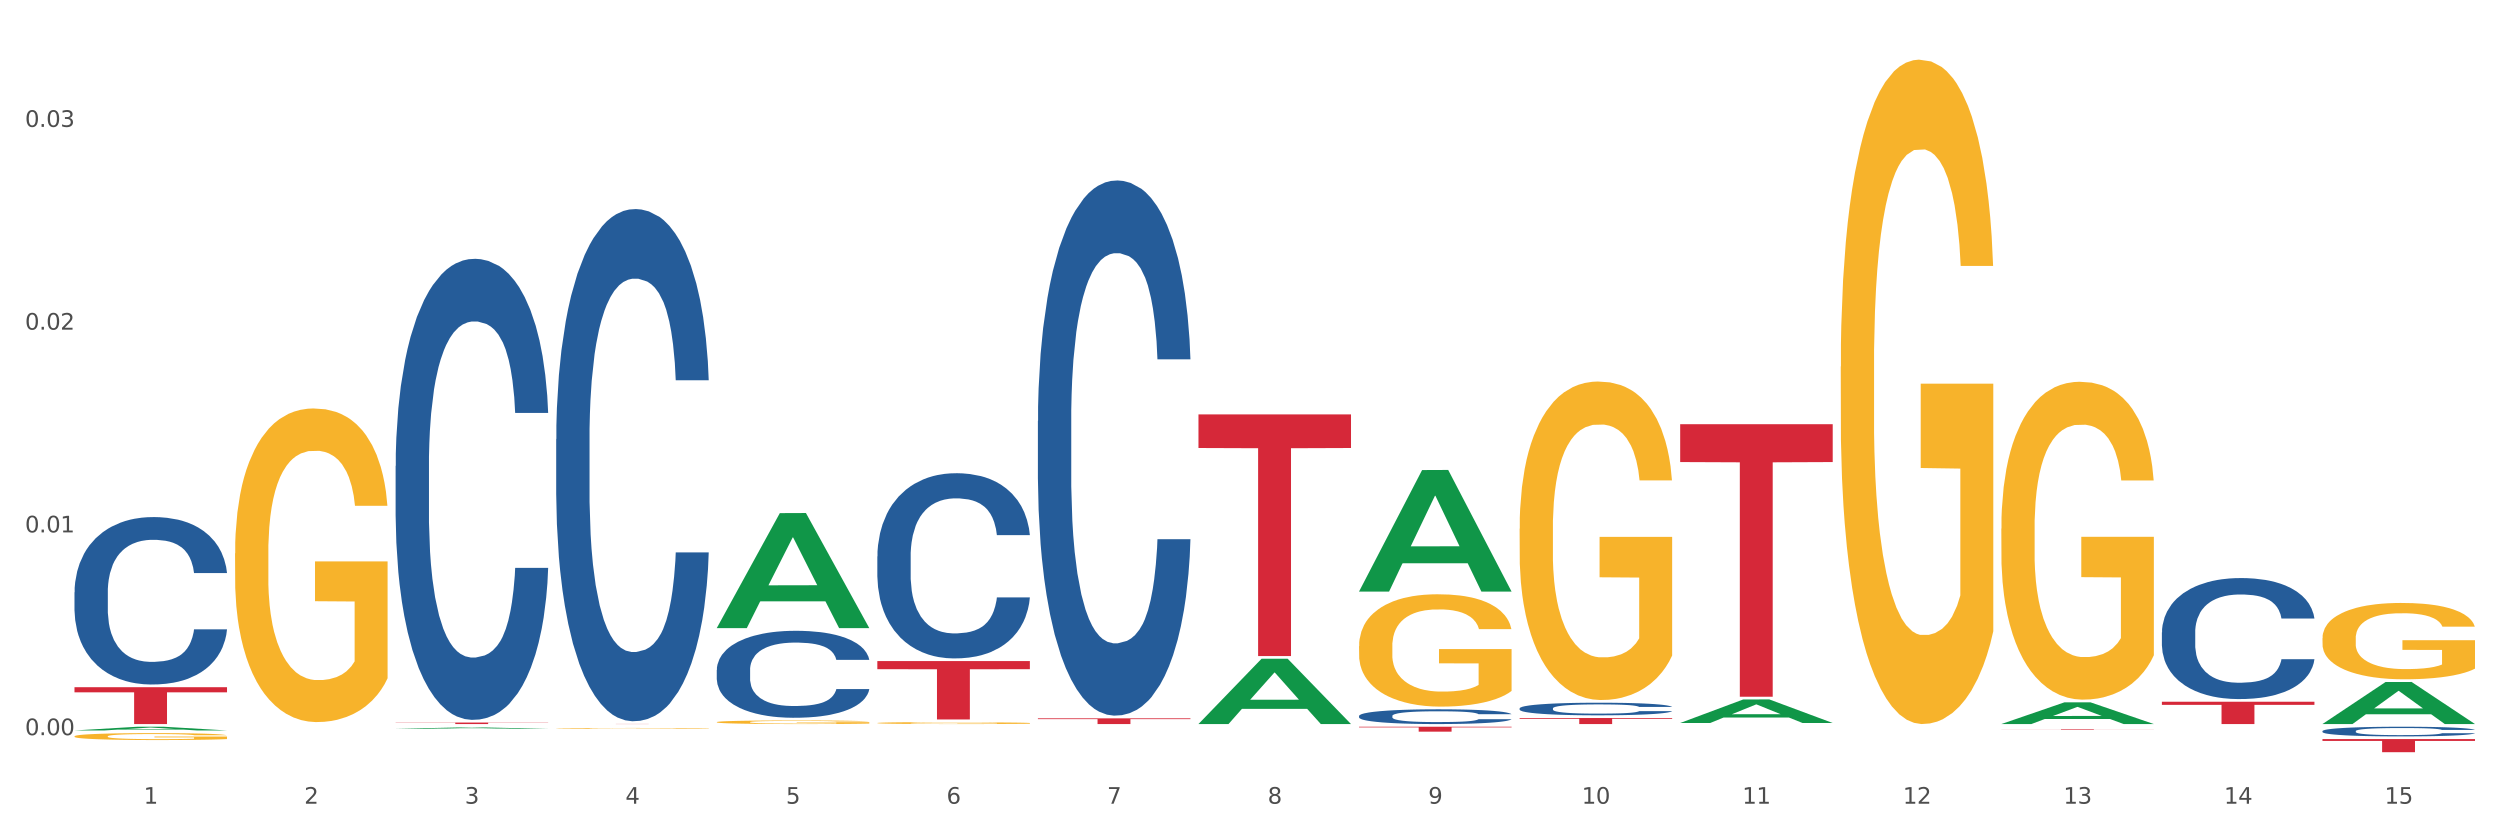 <?xml version="1.0" encoding="utf-8" standalone="no"?>
<!DOCTYPE svg PUBLIC "-//W3C//DTD SVG 1.1//EN"
  "http://www.w3.org/Graphics/SVG/1.1/DTD/svg11.dtd">
<svg xmlns:xlink="http://www.w3.org/1999/xlink" width="1080pt" height="360pt" viewBox="0 0 1080 360" xmlns="http://www.w3.org/2000/svg" version="1.1">
 <rect x="0" y="0" width="1080" height="360" fill="#333333" stroke="none"/>
 <defs>
  <style type="text/css">*{stroke-linejoin: round; stroke-linecap: butt}</style>
 </defs>
 <g id="figure_1">
  <g id="patch_1">
   <path d="M 0 360 
L 1080 360 
L 1080 0 
L 0 0 
z
" style="fill: #ffffff; stroke: #ffffff; stroke-linejoin: miter"/>
  </g>
  <g id="axes_1">
   <g id="matplotlib.axis_1">
    <g id="xtick_1">
     <g id="text_1">
      <!-- 1 -->
      <g style="fill: #4d4d4d" transform="translate(62.07 347.204) scale(0.096 -0.096)">
       <defs>
        <path id="DejaVuSans-31" d="M 794 531 
L 1825 531 
L 1825 4091 
L 703 3866 
L 703 4441 
L 1819 4666 
L 2450 4666 
L 2450 531 
L 3481 531 
L 3481 0 
L 794 0 
L 794 531 
z
" transform="scale(0.016)"/>
       </defs>
       <use xlink:href="#DejaVuSans-31"/>
      </g>
     </g>
    </g>
    <g id="xtick_2">
     <g id="text_2">
      <!-- 2 -->
      <g style="fill: #4d4d4d" transform="translate(131.436 347.204) scale(0.096 -0.096)">
       <defs>
        <path id="DejaVuSans-32" d="M 1228 531 
L 3431 531 
L 3431 0 
L 469 0 
L 469 531 
Q 828 903 1448 1529 
Q 2069 2156 2228 2338 
Q 2531 2678 2651 2914 
Q 2772 3150 2772 3378 
Q 2772 3750 2511 3984 
Q 2250 4219 1831 4219 
Q 1534 4219 1204 4116 
Q 875 4013 500 3803 
L 500 4441 
Q 881 4594 1212 4672 
Q 1544 4750 1819 4750 
Q 2544 4750 2975 4387 
Q 3406 4025 3406 3419 
Q 3406 3131 3298 2873 
Q 3191 2616 2906 2266 
Q 2828 2175 2409 1742 
Q 1991 1309 1228 531 
z
" transform="scale(0.016)"/>
       </defs>
       <use xlink:href="#DejaVuSans-32"/>
      </g>
     </g>
    </g>
    <g id="xtick_3">
     <g id="text_3">
      <!-- 3 -->
      <g style="fill: #4d4d4d" transform="translate(200.802 347.204) scale(0.096 -0.096)">
       <defs>
        <path id="DejaVuSans-33" d="M 2597 2516 
Q 3050 2419 3304 2112 
Q 3559 1806 3559 1356 
Q 3559 666 3084 287 
Q 2609 -91 1734 -91 
Q 1441 -91 1130 -33 
Q 819 25 488 141 
L 488 750 
Q 750 597 1062 519 
Q 1375 441 1716 441 
Q 2309 441 2620 675 
Q 2931 909 2931 1356 
Q 2931 1769 2642 2001 
Q 2353 2234 1838 2234 
L 1294 2234 
L 1294 2753 
L 1863 2753 
Q 2328 2753 2575 2939 
Q 2822 3125 2822 3475 
Q 2822 3834 2567 4026 
Q 2313 4219 1838 4219 
Q 1578 4219 1281 4162 
Q 984 4106 628 3988 
L 628 4550 
Q 988 4650 1302 4700 
Q 1616 4750 1894 4750 
Q 2613 4750 3031 4423 
Q 3450 4097 3450 3541 
Q 3450 3153 3228 2886 
Q 3006 2619 2597 2516 
z
" transform="scale(0.016)"/>
       </defs>
       <use xlink:href="#DejaVuSans-33"/>
      </g>
     </g>
    </g>
    <g id="xtick_4">
     <g id="text_4">
      <!-- 4 -->
      <g style="fill: #4d4d4d" transform="translate(270.169 347.204) scale(0.096 -0.096)">
       <defs>
        <path id="DejaVuSans-34" d="M 2419 4116 
L 825 1625 
L 2419 1625 
L 2419 4116 
z
M 2253 4666 
L 3047 4666 
L 3047 1625 
L 3713 1625 
L 3713 1100 
L 3047 1100 
L 3047 0 
L 2419 0 
L 2419 1100 
L 313 1100 
L 313 1709 
L 2253 4666 
z
" transform="scale(0.016)"/>
       </defs>
       <use xlink:href="#DejaVuSans-34"/>
      </g>
     </g>
    </g>
    <g id="xtick_5">
     <g id="text_5">
      <!-- 5 -->
      <g style="fill: #4d4d4d" transform="translate(339.535 347.204) scale(0.096 -0.096)">
       <defs>
        <path id="DejaVuSans-35" d="M 691 4666 
L 3169 4666 
L 3169 4134 
L 1269 4134 
L 1269 2991 
Q 1406 3038 1543 3061 
Q 1681 3084 1819 3084 
Q 2600 3084 3056 2656 
Q 3513 2228 3513 1497 
Q 3513 744 3044 326 
Q 2575 -91 1722 -91 
Q 1428 -91 1123 -41 
Q 819 9 494 109 
L 494 744 
Q 775 591 1075 516 
Q 1375 441 1709 441 
Q 2250 441 2565 725 
Q 2881 1009 2881 1497 
Q 2881 1984 2565 2268 
Q 2250 2553 1709 2553 
Q 1456 2553 1204 2497 
Q 953 2441 691 2322 
L 691 4666 
z
" transform="scale(0.016)"/>
       </defs>
       <use xlink:href="#DejaVuSans-35"/>
      </g>
     </g>
    </g>
    <g id="xtick_6">
     <g id="text_6">
      <!-- 6 -->
      <g style="fill: #4d4d4d" transform="translate(408.901 347.204) scale(0.096 -0.096)">
       <defs>
        <path id="DejaVuSans-36" d="M 2113 2584 
Q 1688 2584 1439 2293 
Q 1191 2003 1191 1497 
Q 1191 994 1439 701 
Q 1688 409 2113 409 
Q 2538 409 2786 701 
Q 3034 994 3034 1497 
Q 3034 2003 2786 2293 
Q 2538 2584 2113 2584 
z
M 3366 4563 
L 3366 3988 
Q 3128 4100 2886 4159 
Q 2644 4219 2406 4219 
Q 1781 4219 1451 3797 
Q 1122 3375 1075 2522 
Q 1259 2794 1537 2939 
Q 1816 3084 2150 3084 
Q 2853 3084 3261 2657 
Q 3669 2231 3669 1497 
Q 3669 778 3244 343 
Q 2819 -91 2113 -91 
Q 1303 -91 875 529 
Q 447 1150 447 2328 
Q 447 3434 972 4092 
Q 1497 4750 2381 4750 
Q 2619 4750 2861 4703 
Q 3103 4656 3366 4563 
z
" transform="scale(0.016)"/>
       </defs>
       <use xlink:href="#DejaVuSans-36"/>
      </g>
     </g>
    </g>
    <g id="xtick_7">
     <g id="text_7">
      <!-- 7 -->
      <g style="fill: #4d4d4d" transform="translate(478.267 347.204) scale(0.096 -0.096)">
       <defs>
        <path id="DejaVuSans-37" d="M 525 4666 
L 3525 4666 
L 3525 4397 
L 1831 0 
L 1172 0 
L 2766 4134 
L 525 4134 
L 525 4666 
z
" transform="scale(0.016)"/>
       </defs>
       <use xlink:href="#DejaVuSans-37"/>
      </g>
     </g>
    </g>
    <g id="xtick_8">
     <g id="text_8">
      <!-- 8 -->
      <g style="fill: #4d4d4d" transform="translate(547.634 347.204) scale(0.096 -0.096)">
       <defs>
        <path id="DejaVuSans-38" d="M 2034 2216 
Q 1584 2216 1326 1975 
Q 1069 1734 1069 1313 
Q 1069 891 1326 650 
Q 1584 409 2034 409 
Q 2484 409 2743 651 
Q 3003 894 3003 1313 
Q 3003 1734 2745 1975 
Q 2488 2216 2034 2216 
z
M 1403 2484 
Q 997 2584 770 2862 
Q 544 3141 544 3541 
Q 544 4100 942 4425 
Q 1341 4750 2034 4750 
Q 2731 4750 3128 4425 
Q 3525 4100 3525 3541 
Q 3525 3141 3298 2862 
Q 3072 2584 2669 2484 
Q 3125 2378 3379 2068 
Q 3634 1759 3634 1313 
Q 3634 634 3220 271 
Q 2806 -91 2034 -91 
Q 1263 -91 848 271 
Q 434 634 434 1313 
Q 434 1759 690 2068 
Q 947 2378 1403 2484 
z
M 1172 3481 
Q 1172 3119 1398 2916 
Q 1625 2713 2034 2713 
Q 2441 2713 2670 2916 
Q 2900 3119 2900 3481 
Q 2900 3844 2670 4047 
Q 2441 4250 2034 4250 
Q 1625 4250 1398 4047 
Q 1172 3844 1172 3481 
z
" transform="scale(0.016)"/>
       </defs>
       <use xlink:href="#DejaVuSans-38"/>
      </g>
     </g>
    </g>
    <g id="xtick_9">
     <g id="text_9">
      <!-- 9 -->
      <g style="fill: #4d4d4d" transform="translate(617 347.204) scale(0.096 -0.096)">
       <defs>
        <path id="DejaVuSans-39" d="M 703 97 
L 703 672 
Q 941 559 1184 500 
Q 1428 441 1663 441 
Q 2288 441 2617 861 
Q 2947 1281 2994 2138 
Q 2813 1869 2534 1725 
Q 2256 1581 1919 1581 
Q 1219 1581 811 2004 
Q 403 2428 403 3163 
Q 403 3881 828 4315 
Q 1253 4750 1959 4750 
Q 2769 4750 3195 4129 
Q 3622 3509 3622 2328 
Q 3622 1225 3098 567 
Q 2575 -91 1691 -91 
Q 1453 -91 1209 -44 
Q 966 3 703 97 
z
M 1959 2075 
Q 2384 2075 2632 2365 
Q 2881 2656 2881 3163 
Q 2881 3666 2632 3958 
Q 2384 4250 1959 4250 
Q 1534 4250 1286 3958 
Q 1038 3666 1038 3163 
Q 1038 2656 1286 2365 
Q 1534 2075 1959 2075 
z
" transform="scale(0.016)"/>
       </defs>
       <use xlink:href="#DejaVuSans-39"/>
      </g>
     </g>
    </g>
    <g id="xtick_10">
     <g id="text_10">
      <!-- 10 -->
      <g style="fill: #4d4d4d" transform="translate(683.312 347.204) scale(0.096 -0.096)">
       <defs>
        <path id="DejaVuSans-30" d="M 2034 4250 
Q 1547 4250 1301 3770 
Q 1056 3291 1056 2328 
Q 1056 1369 1301 889 
Q 1547 409 2034 409 
Q 2525 409 2770 889 
Q 3016 1369 3016 2328 
Q 3016 3291 2770 3770 
Q 2525 4250 2034 4250 
z
M 2034 4750 
Q 2819 4750 3233 4129 
Q 3647 3509 3647 2328 
Q 3647 1150 3233 529 
Q 2819 -91 2034 -91 
Q 1250 -91 836 529 
Q 422 1150 422 2328 
Q 422 3509 836 4129 
Q 1250 4750 2034 4750 
z
" transform="scale(0.016)"/>
       </defs>
       <use xlink:href="#DejaVuSans-31"/>
       <use xlink:href="#DejaVuSans-30" transform="translate(63.623 0)"/>
      </g>
     </g>
    </g>
    <g id="xtick_11">
     <g id="text_11">
      <!-- 11 -->
      <g style="fill: #4d4d4d" transform="translate(752.678 347.204) scale(0.096 -0.096)">
       <use xlink:href="#DejaVuSans-31"/>
       <use xlink:href="#DejaVuSans-31" transform="translate(63.623 0)"/>
      </g>
     </g>
    </g>
    <g id="xtick_12">
     <g id="text_12">
      <!-- 12 -->
      <g style="fill: #4d4d4d" transform="translate(822.044 347.204) scale(0.096 -0.096)">
       <use xlink:href="#DejaVuSans-31"/>
       <use xlink:href="#DejaVuSans-32" transform="translate(63.623 0)"/>
      </g>
     </g>
    </g>
    <g id="xtick_13">
     <g id="text_13">
      <!-- 13 -->
      <g style="fill: #4d4d4d" transform="translate(891.411 347.204) scale(0.096 -0.096)">
       <use xlink:href="#DejaVuSans-31"/>
       <use xlink:href="#DejaVuSans-33" transform="translate(63.623 0)"/>
      </g>
     </g>
    </g>
    <g id="xtick_14">
     <g id="text_14">
      <!-- 14 -->
      <g style="fill: #4d4d4d" transform="translate(960.777 347.204) scale(0.096 -0.096)">
       <use xlink:href="#DejaVuSans-31"/>
       <use xlink:href="#DejaVuSans-34" transform="translate(63.623 0)"/>
      </g>
     </g>
    </g>
    <g id="xtick_15">
     <g id="text_15">
      <!-- 15 -->
      <g style="fill: #4d4d4d" transform="translate(1030.143 347.204) scale(0.096 -0.096)">
       <use xlink:href="#DejaVuSans-31"/>
       <use xlink:href="#DejaVuSans-35" transform="translate(63.623 0)"/>
      </g>
     </g>
    </g>
    <g id="xtick_16"/>
    <g id="xtick_17"/>
    <g id="xtick_18"/>
    <g id="xtick_19"/>
    <g id="xtick_20"/>
    <g id="xtick_21"/>
    <g id="xtick_22"/>
    <g id="xtick_23"/>
    <g id="xtick_24"/>
    <g id="xtick_25"/>
    <g id="xtick_26"/>
    <g id="xtick_27"/>
    <g id="xtick_28"/>
    <g id="xtick_29"/>
   </g>
   <g id="matplotlib.axis_2">
    <g id="ytick_1">
     <g id="text_16">
      <!-- 0.00 -->
      <g style="fill: #4d4d4d" transform="translate(10.8 317.592) scale(0.096 -0.096)">
       <defs>
        <path id="DejaVuSans-2e" d="M 684 794 
L 1344 794 
L 1344 0 
L 684 0 
L 684 794 
z
" transform="scale(0.016)"/>
       </defs>
       <use xlink:href="#DejaVuSans-30"/>
       <use xlink:href="#DejaVuSans-2e" transform="translate(63.623 0)"/>
       <use xlink:href="#DejaVuSans-30" transform="translate(95.41 0)"/>
       <use xlink:href="#DejaVuSans-30" transform="translate(159.033 0)"/>
      </g>
     </g>
    </g>
    <g id="ytick_2">
     <g id="text_17">
      <!-- 0.01 -->
      <g style="fill: #4d4d4d" transform="translate(10.8 230) scale(0.096 -0.096)">
       <use xlink:href="#DejaVuSans-30"/>
       <use xlink:href="#DejaVuSans-2e" transform="translate(63.623 0)"/>
       <use xlink:href="#DejaVuSans-30" transform="translate(95.41 0)"/>
       <use xlink:href="#DejaVuSans-31" transform="translate(159.033 0)"/>
      </g>
     </g>
    </g>
    <g id="ytick_3">
     <g id="text_18">
      <!-- 0.02 -->
      <g style="fill: #4d4d4d" transform="translate(10.8 142.407) scale(0.096 -0.096)">
       <use xlink:href="#DejaVuSans-30"/>
       <use xlink:href="#DejaVuSans-2e" transform="translate(63.623 0)"/>
       <use xlink:href="#DejaVuSans-30" transform="translate(95.41 0)"/>
       <use xlink:href="#DejaVuSans-32" transform="translate(159.033 0)"/>
      </g>
     </g>
    </g>
    <g id="ytick_4">
     <g id="text_19">
      <!-- 0.03 -->
      <g style="fill: #4d4d4d" transform="translate(10.8 54.815) scale(0.096 -0.096)">
       <use xlink:href="#DejaVuSans-30"/>
       <use xlink:href="#DejaVuSans-2e" transform="translate(63.623 0)"/>
       <use xlink:href="#DejaVuSans-30" transform="translate(95.41 0)"/>
       <use xlink:href="#DejaVuSans-33" transform="translate(159.033 0)"/>
      </g>
     </g>
    </g>
    <g id="ytick_5"/>
    <g id="ytick_6"/>
    <g id="ytick_7"/>
   </g>
   <g id="PolyCollection_1">
    <path d="M 32.175 315.552 
L 32.243 315.551 
L 59.417 313.946 
L 70.695 313.945 
L 98.073 315.555 
L 85.029 315.555 
L 79.119 315.18 
L 51.061 315.18 
L 50.857 315.186 
L 45.151 315.555 
L 32.175 315.555 
L 32.175 315.552 
L 54.594 314.956 
L 75.586 314.955 
L 65.192 314.288 
L 65.056 314.285 
L 64.92 314.29 
L 54.526 314.955 
L 54.594 314.956 
L 32.175 315.552 
z
" clip-path="url(#p32e4c8f709)" style="fill: #109648"/>
    <path d="M 795.203 158.397 
L 795.281 158.135 
L 795.281 148.699 
L 795.437 140.573 
L 796.215 120.913 
L 797.382 104.661 
L 798.238 96.01 
L 799.094 88.933 
L 800.105 81.855 
L 801.35 74.516 
L 803.606 63.768 
L 805.006 58.264 
L 806.718 52.497 
L 809.83 44.109 
L 812.086 39.39 
L 814.42 35.458 
L 818.233 30.74 
L 820.722 28.643 
L 823.368 27.07 
L 826.557 26.022 
L 828.969 25.759 
L 834.26 26.546 
L 838.772 28.905 
L 840.951 30.74 
L 843.752 33.886 
L 845.23 35.983 
L 847.642 40.177 
L 850.131 45.681 
L 851.843 50.4 
L 854.41 59.312 
L 856.355 68.225 
L 858.145 79.234 
L 859.078 86.836 
L 859.779 93.913 
L 860.401 102.039 
L 861.024 114.884 
L 847.019 114.884 
L 846.475 105.709 
L 845.619 97.059 
L 844.374 88.671 
L 843.285 83.428 
L 841.418 76.875 
L 839.706 72.681 
L 837.916 69.535 
L 835.738 66.914 
L 834.026 65.603 
L 831.615 64.555 
L 826.869 64.817 
L 823.679 66.914 
L 821.5 69.535 
L 820.1 71.894 
L 818.855 74.516 
L 817.455 78.186 
L 815.821 83.69 
L 814.654 88.671 
L 813.487 94.962 
L 812.553 101.253 
L 811.697 108.593 
L 810.997 116.457 
L 810.453 124.583 
L 809.986 134.544 
L 809.597 151.058 
L 809.597 186.97 
L 809.752 195.096 
L 810.141 205.843 
L 810.608 213.969 
L 811.386 223.668 
L 812.086 230.221 
L 813.409 239.658 
L 814.887 247.522 
L 816.054 252.502 
L 817.221 256.696 
L 819.244 262.463 
L 821.5 267.181 
L 823.445 270.065 
L 826.091 272.686 
L 827.88 273.735 
L 829.436 274.259 
L 833.248 274.259 
L 835.971 273.473 
L 839.006 271.638 
L 841.34 269.279 
L 843.285 266.395 
L 845.463 261.677 
L 846.864 257.221 
L 846.864 202.435 
L 829.747 202.173 
L 829.747 165.737 
L 861.101 165.737 
L 861.101 272.686 
L 859.779 278.191 
L 858.3 283.171 
L 856.744 287.628 
L 854.41 293.132 
L 851.61 298.375 
L 849.12 302.045 
L 846.475 305.19 
L 843.363 308.074 
L 839.317 310.695 
L 836.827 311.744 
L 833.715 312.53 
L 830.059 312.792 
L 826.869 312.268 
L 823.757 310.957 
L 820.489 308.598 
L 817.299 305.19 
L 814.887 301.783 
L 812.475 297.589 
L 809.908 292.084 
L 807.885 286.841 
L 806.329 282.123 
L 804.617 276.094 
L 802.75 268.23 
L 801.35 261.152 
L 800.105 253.813 
L 798.782 244.376 
L 797.849 236.25 
L 796.915 226.027 
L 796.37 218.425 
L 795.748 206.629 
L 795.281 190.115 
L 795.203 158.397 
z
" clip-path="url(#p32e4c8f709)" style="fill: #f7b32b"/>
    <path d="M 864.57 228.381 
L 864.647 228.256 
L 864.647 223.741 
L 864.803 219.853 
L 865.581 210.446 
L 866.748 202.671 
L 867.604 198.532 
L 868.46 195.146 
L 869.471 191.759 
L 870.716 188.248 
L 872.972 183.106 
L 874.373 180.472 
L 876.084 177.713 
L 879.196 173.7 
L 881.453 171.442 
L 883.787 169.561 
L 887.599 167.303 
L 890.089 166.3 
L 892.734 165.547 
L 895.924 165.046 
L 898.336 164.92 
L 903.626 165.297 
L 908.139 166.425 
L 910.317 167.303 
L 913.118 168.808 
L 914.596 169.812 
L 917.008 171.818 
L 919.498 174.452 
L 921.209 176.71 
L 923.777 180.974 
L 925.722 185.238 
L 927.511 190.505 
L 928.445 194.142 
L 929.145 197.529 
L 929.767 201.417 
L 930.39 207.562 
L 916.385 207.562 
L 915.841 203.172 
L 914.985 199.034 
L 913.74 195.02 
L 912.651 192.512 
L 910.784 189.377 
L 909.072 187.37 
L 907.283 185.865 
L 905.104 184.611 
L 903.393 183.984 
L 900.981 183.482 
L 896.235 183.607 
L 893.045 184.611 
L 890.867 185.865 
L 889.466 186.994 
L 888.221 188.248 
L 886.821 190.004 
L 885.187 192.637 
L 884.02 195.02 
L 882.853 198.03 
L 881.919 201.04 
L 881.064 204.552 
L 880.363 208.314 
L 879.819 212.202 
L 879.352 216.968 
L 878.963 224.869 
L 878.963 242.051 
L 879.119 245.939 
L 879.508 251.081 
L 879.974 254.969 
L 880.752 259.61 
L 881.453 262.745 
L 882.775 267.26 
L 884.253 271.023 
L 885.42 273.405 
L 886.587 275.412 
L 888.61 278.171 
L 890.867 280.429 
L 892.812 281.808 
L 895.457 283.062 
L 897.246 283.564 
L 898.802 283.815 
L 902.615 283.815 
L 905.338 283.439 
L 908.372 282.561 
L 910.706 281.432 
L 912.651 280.053 
L 914.829 277.795 
L 916.23 275.663 
L 916.23 249.451 
L 899.114 249.326 
L 899.114 231.893 
L 930.468 231.893 
L 930.468 283.062 
L 929.145 285.696 
L 927.667 288.079 
L 926.111 290.211 
L 923.777 292.845 
L 920.976 295.353 
L 918.486 297.109 
L 915.841 298.614 
L 912.729 299.994 
L 908.683 301.248 
L 906.193 301.75 
L 903.081 302.126 
L 899.425 302.251 
L 896.235 302 
L 893.123 301.373 
L 889.855 300.245 
L 886.665 298.614 
L 884.253 296.984 
L 881.842 294.977 
L 879.274 292.343 
L 877.251 289.835 
L 875.695 287.577 
L 873.984 284.693 
L 872.116 280.93 
L 870.716 277.544 
L 869.471 274.033 
L 868.149 269.518 
L 867.215 265.63 
L 866.281 260.738 
L 865.737 257.101 
L 865.114 251.458 
L 864.647 243.556 
L 864.57 228.381 
z
" clip-path="url(#p32e4c8f709)" style="fill: #f7b32b"/>
    <path d="M 1003.302 275.716 
L 1003.38 275.686 
L 1003.38 274.602 
L 1003.535 273.668 
L 1004.314 271.409 
L 1005.481 269.542 
L 1006.336 268.548 
L 1007.192 267.734 
L 1008.204 266.921 
L 1009.448 266.078 
L 1011.705 264.843 
L 1013.105 264.211 
L 1014.817 263.548 
L 1017.929 262.584 
L 1020.185 262.042 
L 1022.519 261.59 
L 1026.331 261.048 
L 1028.821 260.807 
L 1031.466 260.626 
L 1034.656 260.506 
L 1037.068 260.476 
L 1042.358 260.566 
L 1046.871 260.837 
L 1049.049 261.048 
L 1051.85 261.409 
L 1053.328 261.65 
L 1055.74 262.132 
L 1058.23 262.765 
L 1059.942 263.307 
L 1062.509 264.331 
L 1064.454 265.355 
L 1066.244 266.62 
L 1067.177 267.494 
L 1067.877 268.307 
L 1068.5 269.24 
L 1069.122 270.716 
L 1055.118 270.716 
L 1054.573 269.662 
L 1053.717 268.668 
L 1052.473 267.704 
L 1051.383 267.102 
L 1049.516 266.349 
L 1047.805 265.867 
L 1046.015 265.506 
L 1043.837 265.204 
L 1042.125 265.054 
L 1039.713 264.933 
L 1034.967 264.964 
L 1031.777 265.204 
L 1029.599 265.506 
L 1028.199 265.777 
L 1026.954 266.078 
L 1025.553 266.5 
L 1023.919 267.132 
L 1022.752 267.704 
L 1021.585 268.427 
L 1020.652 269.15 
L 1019.796 269.993 
L 1019.096 270.897 
L 1018.551 271.831 
L 1018.084 272.975 
L 1017.695 274.873 
L 1017.695 278.999 
L 1017.851 279.933 
L 1018.24 281.168 
L 1018.707 282.101 
L 1019.485 283.216 
L 1020.185 283.969 
L 1021.508 285.053 
L 1022.986 285.957 
L 1024.153 286.529 
L 1025.32 287.011 
L 1027.343 287.673 
L 1029.599 288.216 
L 1031.544 288.547 
L 1034.189 288.848 
L 1035.979 288.969 
L 1037.535 289.029 
L 1041.347 289.029 
L 1044.07 288.938 
L 1047.104 288.728 
L 1049.438 288.457 
L 1051.383 288.125 
L 1053.562 287.583 
L 1054.962 287.071 
L 1054.962 280.776 
L 1037.846 280.746 
L 1037.846 276.559 
L 1069.2 276.559 
L 1069.2 288.848 
L 1067.877 289.481 
L 1066.399 290.053 
L 1064.843 290.565 
L 1062.509 291.197 
L 1059.708 291.8 
L 1057.219 292.221 
L 1054.573 292.583 
L 1051.461 292.914 
L 1047.416 293.215 
L 1044.926 293.336 
L 1041.814 293.426 
L 1038.157 293.456 
L 1034.967 293.396 
L 1031.855 293.246 
L 1028.588 292.974 
L 1025.398 292.583 
L 1022.986 292.191 
L 1020.574 291.709 
L 1018.007 291.077 
L 1015.984 290.475 
L 1014.428 289.932 
L 1012.716 289.24 
L 1010.849 288.336 
L 1009.448 287.523 
L 1008.204 286.68 
L 1006.881 285.595 
L 1005.947 284.662 
L 1005.014 283.487 
L 1004.469 282.613 
L 1003.847 281.258 
L 1003.38 279.361 
L 1003.302 275.716 
z
" clip-path="url(#p32e4c8f709)" style="fill: #f7b32b"/>
    <path d="M 32.175 296.863 
L 98.073 296.863 
L 98.073 299.076 
L 72.151 299.091 
L 72.151 312.792 
L 57.941 312.792 
L 57.941 299.091 
L 32.175 299.076 
L 32.175 296.878 
L 32.175 296.863 
z
" clip-path="url(#p32e4c8f709)" style="fill: #d62839"/>
    <path d="M 170.907 312.141 
L 236.805 312.141 
L 236.805 312.232 
L 210.883 312.232 
L 210.883 312.792 
L 196.673 312.792 
L 196.673 312.232 
L 170.907 312.232 
L 170.907 312.142 
L 170.907 312.141 
z
" clip-path="url(#p32e4c8f709)" style="fill: #d62839"/>
    <path d="M 240.274 312.738 
L 306.172 312.738 
L 306.172 312.745 
L 280.25 312.746 
L 280.25 312.792 
L 266.039 312.792 
L 266.039 312.746 
L 240.274 312.745 
L 240.274 312.738 
L 240.274 312.738 
z
" clip-path="url(#p32e4c8f709)" style="fill: #d62839"/>
    <path d="M 379.006 285.595 
L 444.904 285.595 
L 444.904 289.097 
L 418.982 289.12 
L 418.982 310.796 
L 404.772 310.796 
L 404.772 289.12 
L 379.006 289.097 
L 379.006 285.618 
L 379.006 285.595 
z
" clip-path="url(#p32e4c8f709)" style="fill: #d62839"/>
    <path d="M 448.372 310.312 
L 514.27 310.312 
L 514.27 310.657 
L 488.348 310.659 
L 488.348 312.792 
L 474.138 312.792 
L 474.138 310.659 
L 448.372 310.657 
L 448.372 310.314 
L 448.372 310.312 
z
" clip-path="url(#p32e4c8f709)" style="fill: #d62839"/>
    <path d="M 517.739 179.032 
L 583.636 179.032 
L 583.636 193.537 
L 557.715 193.635 
L 557.715 283.408 
L 543.504 283.408 
L 543.504 193.635 
L 517.739 193.537 
L 517.739 179.13 
L 517.739 179.032 
z
" clip-path="url(#p32e4c8f709)" style="fill: #d62839"/>
    <path d="M 587.105 313.945 
L 653.003 313.945 
L 653.003 314.24 
L 627.081 314.242 
L 627.081 316.071 
L 612.871 316.071 
L 612.871 314.242 
L 587.105 314.24 
L 587.105 313.947 
L 587.105 313.945 
z
" clip-path="url(#p32e4c8f709)" style="fill: #d62839"/>
    <path d="M 656.471 310.17 
L 722.369 310.17 
L 722.369 310.534 
L 696.447 310.536 
L 696.447 312.792 
L 682.237 312.792 
L 682.237 310.536 
L 656.471 310.534 
L 656.471 310.172 
L 656.471 310.17 
z
" clip-path="url(#p32e4c8f709)" style="fill: #d62839"/>
    <path d="M 725.837 183.246 
L 791.735 183.246 
L 791.735 199.61 
L 765.813 199.72 
L 765.813 300.999 
L 751.603 300.999 
L 751.603 199.72 
L 725.837 199.61 
L 725.837 183.356 
L 725.837 183.246 
z
" clip-path="url(#p32e4c8f709)" style="fill: #d62839"/>
    <path d="M 933.936 303.154 
L 999.834 303.154 
L 999.834 304.493 
L 973.912 304.502 
L 973.912 312.792 
L 959.702 312.792 
L 959.702 304.502 
L 933.936 304.493 
L 933.936 303.163 
L 933.936 303.154 
z
" clip-path="url(#p32e4c8f709)" style="fill: #d62839"/>
    <path d="M 1003.302 319.283 
L 1069.2 319.283 
L 1069.2 320.07 
L 1043.278 320.076 
L 1043.278 324.95 
L 1029.068 324.95 
L 1029.068 320.076 
L 1003.302 320.07 
L 1003.302 319.288 
L 1003.302 319.283 
z
" clip-path="url(#p32e4c8f709)" style="fill: #d62839"/>
    <path d="M 32.175 318.092 
L 32.253 318.089 
L 32.253 317.991 
L 32.408 317.906 
L 33.186 317.701 
L 34.353 317.531 
L 35.209 317.441 
L 36.065 317.367 
L 37.076 317.293 
L 38.321 317.217 
L 40.578 317.104 
L 41.978 317.047 
L 43.69 316.987 
L 46.802 316.899 
L 49.058 316.85 
L 51.392 316.809 
L 55.204 316.76 
L 57.694 316.738 
L 60.339 316.722 
L 63.529 316.711 
L 65.941 316.708 
L 71.231 316.716 
L 75.744 316.741 
L 77.922 316.76 
L 80.723 316.793 
L 82.201 316.815 
L 84.613 316.858 
L 87.103 316.916 
L 88.815 316.965 
L 91.382 317.058 
L 93.327 317.151 
L 95.116 317.266 
L 96.05 317.345 
L 96.75 317.419 
L 97.373 317.504 
L 97.995 317.638 
L 83.991 317.638 
L 83.446 317.542 
L 82.59 317.452 
L 81.346 317.364 
L 80.256 317.31 
L 78.389 317.241 
L 76.677 317.197 
L 74.888 317.165 
L 72.71 317.137 
L 70.998 317.124 
L 68.586 317.113 
L 63.84 317.115 
L 60.65 317.137 
L 58.472 317.165 
L 57.071 317.189 
L 55.827 317.217 
L 54.426 317.255 
L 52.792 317.312 
L 51.625 317.364 
L 50.458 317.43 
L 49.525 317.496 
L 48.669 317.572 
L 47.969 317.654 
L 47.424 317.739 
L 46.957 317.843 
L 46.568 318.015 
L 46.568 318.39 
L 46.724 318.475 
L 47.113 318.587 
L 47.58 318.672 
L 48.358 318.773 
L 49.058 318.841 
L 50.381 318.94 
L 51.859 319.022 
L 53.026 319.074 
L 54.193 319.118 
L 56.216 319.178 
L 58.472 319.227 
L 60.417 319.257 
L 63.062 319.285 
L 64.852 319.295 
L 66.408 319.301 
L 70.22 319.301 
L 72.943 319.293 
L 75.977 319.274 
L 78.311 319.249 
L 80.256 319.219 
L 82.435 319.17 
L 83.835 319.123 
L 83.835 318.551 
L 66.719 318.549 
L 66.719 318.169 
L 98.073 318.169 
L 98.073 319.285 
L 96.75 319.342 
L 95.272 319.394 
L 93.716 319.44 
L 91.382 319.498 
L 88.581 319.553 
L 86.091 319.591 
L 83.446 319.624 
L 80.334 319.654 
L 76.288 319.681 
L 73.799 319.692 
L 70.687 319.7 
L 67.03 319.703 
L 63.84 319.698 
L 60.728 319.684 
L 57.461 319.659 
L 54.271 319.624 
L 51.859 319.588 
L 49.447 319.544 
L 46.879 319.487 
L 44.857 319.432 
L 43.301 319.383 
L 41.589 319.32 
L 39.722 319.238 
L 38.321 319.164 
L 37.076 319.088 
L 35.754 318.989 
L 34.82 318.904 
L 33.887 318.798 
L 33.342 318.718 
L 32.72 318.595 
L 32.253 318.423 
L 32.175 318.092 
z
" clip-path="url(#p32e4c8f709)" style="fill: #f7b32b"/>
    <path d="M 1003.302 315.825 
L 1003.38 315.822 
L 1003.38 315.715 
L 1003.614 315.569 
L 1004.47 315.302 
L 1005.561 315.099 
L 1007.43 314.862 
L 1008.443 314.763 
L 1009.767 314.652 
L 1012.494 314.472 
L 1015.609 314.319 
L 1017.79 314.235 
L 1019.426 314.182 
L 1023.087 314.086 
L 1025.19 314.044 
L 1027.371 314.01 
L 1029.241 313.987 
L 1032.356 313.96 
L 1034.849 313.949 
L 1037.731 313.945 
L 1040.146 313.949 
L 1043.339 313.964 
L 1048.013 314.01 
L 1049.805 314.037 
L 1052.219 314.083 
L 1054.712 314.144 
L 1056.737 314.205 
L 1059.074 314.293 
L 1061.489 314.407 
L 1063.825 314.553 
L 1065.461 314.686 
L 1066.785 314.828 
L 1067.954 315 
L 1068.811 315.187 
L 1069.2 315.344 
L 1054.945 315.344 
L 1054.556 315.202 
L 1053.777 315.05 
L 1052.998 314.946 
L 1052.141 314.862 
L 1050.817 314.767 
L 1049.649 314.706 
L 1047.701 314.633 
L 1045.91 314.587 
L 1044.43 314.56 
L 1042.638 314.537 
L 1038.822 314.514 
L 1036.095 314.514 
L 1034.382 314.522 
L 1032.278 314.541 
L 1030.487 314.568 
L 1028.384 314.614 
L 1026.748 314.663 
L 1025.112 314.728 
L 1024.178 314.774 
L 1022.775 314.858 
L 1021.841 314.927 
L 1020.594 315.046 
L 1019.893 315.13 
L 1018.647 315.348 
L 1018.102 315.508 
L 1017.868 315.619 
L 1017.712 315.741 
L 1017.712 316.338 
L 1018.18 316.605 
L 1018.569 316.72 
L 1019.192 316.85 
L 1020.361 317.018 
L 1022.074 317.182 
L 1023.866 317.301 
L 1025.346 317.373 
L 1026.748 317.427 
L 1028.15 317.469 
L 1029.864 317.507 
L 1031.266 317.53 
L 1033.369 317.553 
L 1035.862 317.565 
L 1037.809 317.565 
L 1041.781 317.545 
L 1043.573 317.526 
L 1045.287 317.5 
L 1047.156 317.458 
L 1048.636 317.412 
L 1049.493 317.377 
L 1050.895 317.305 
L 1051.986 317.228 
L 1052.92 317.14 
L 1053.543 317.064 
L 1054.244 316.949 
L 1054.79 316.819 
L 1054.945 316.75 
L 1069.2 316.75 
L 1068.888 316.888 
L 1068.343 317.022 
L 1067.253 317.201 
L 1066.396 317.305 
L 1065.072 317.431 
L 1063.67 317.538 
L 1061.722 317.656 
L 1059.931 317.744 
L 1058.061 317.821 
L 1056.036 317.889 
L 1052.375 317.985 
L 1051.051 318.012 
L 1048.247 318.058 
L 1046.066 318.084 
L 1042.872 318.111 
L 1039.6 318.126 
L 1036.173 318.13 
L 1033.135 318.123 
L 1029.786 318.1 
L 1027.683 318.077 
L 1025.346 318.042 
L 1022.62 317.989 
L 1020.049 317.924 
L 1017.634 317.847 
L 1015.376 317.759 
L 1013.272 317.66 
L 1010.546 317.496 
L 1008.521 317.335 
L 1007.041 317.186 
L 1006.028 317.06 
L 1005.016 316.899 
L 1004.47 316.789 
L 1003.614 316.521 
L 1003.302 316.273 
L 1003.302 315.825 
z
" clip-path="url(#p32e4c8f709)" style="fill: #255c99"/>
    <path d="M 933.936 273.21 
L 934.014 273.162 
L 934.014 271.825 
L 934.247 270.011 
L 935.104 266.669 
L 936.195 264.138 
L 938.064 261.178 
L 939.077 259.937 
L 940.401 258.552 
L 943.127 256.308 
L 946.243 254.398 
L 948.424 253.348 
L 950.06 252.679 
L 953.721 251.486 
L 955.824 250.96 
L 958.005 250.531 
L 959.874 250.244 
L 962.99 249.91 
L 965.483 249.767 
L 968.365 249.719 
L 970.779 249.767 
L 973.973 249.958 
L 978.647 250.531 
L 980.438 250.865 
L 982.853 251.438 
L 985.346 252.202 
L 987.371 252.966 
L 989.708 254.064 
L 992.122 255.496 
L 994.459 257.311 
L 996.095 258.982 
L 997.419 260.748 
L 998.587 262.897 
L 999.444 265.236 
L 999.834 267.194 
L 985.579 267.194 
L 985.19 265.427 
L 984.411 263.518 
L 983.632 262.228 
L 982.775 261.178 
L 981.451 259.984 
L 980.283 259.22 
L 978.335 258.313 
L 976.544 257.74 
L 975.064 257.406 
L 973.272 257.12 
L 969.455 256.833 
L 966.729 256.833 
L 965.015 256.929 
L 962.912 257.167 
L 961.121 257.502 
L 959.018 258.075 
L 957.382 258.695 
L 955.746 259.507 
L 954.811 260.08 
L 953.409 261.13 
L 952.475 261.99 
L 951.228 263.47 
L 950.527 264.52 
L 949.281 267.242 
L 948.736 269.247 
L 948.502 270.632 
L 948.346 272.16 
L 948.346 279.608 
L 948.814 282.95 
L 949.203 284.383 
L 949.826 286.006 
L 950.995 288.107 
L 952.708 290.16 
L 954.5 291.64 
L 955.98 292.547 
L 957.382 293.216 
L 958.784 293.741 
L 960.498 294.218 
L 961.9 294.505 
L 964.003 294.791 
L 966.495 294.935 
L 968.443 294.935 
L 972.415 294.696 
L 974.207 294.457 
L 975.92 294.123 
L 977.79 293.598 
L 979.27 293.025 
L 980.127 292.595 
L 981.529 291.688 
L 982.619 290.733 
L 983.554 289.635 
L 984.177 288.68 
L 984.878 287.247 
L 985.423 285.624 
L 985.579 284.765 
L 999.834 284.765 
L 999.522 286.484 
L 998.977 288.155 
L 997.886 290.399 
L 997.03 291.688 
L 995.705 293.263 
L 994.303 294.6 
L 992.356 296.08 
L 990.564 297.179 
L 988.695 298.134 
L 986.67 298.993 
L 983.009 300.187 
L 981.685 300.521 
L 978.88 301.094 
L 976.699 301.428 
L 973.506 301.762 
L 970.234 301.953 
L 966.807 302.001 
L 963.769 301.906 
L 960.42 301.619 
L 958.317 301.333 
L 955.98 300.903 
L 953.253 300.234 
L 950.683 299.423 
L 948.268 298.468 
L 946.009 297.37 
L 943.906 296.128 
L 941.18 294.075 
L 939.155 292.07 
L 937.675 290.208 
L 936.662 288.632 
L 935.65 286.627 
L 935.104 285.242 
L 934.247 281.9 
L 933.936 278.796 
L 933.936 273.21 
z
" clip-path="url(#p32e4c8f709)" style="fill: #255c99"/>
    <path d="M 656.471 306.017 
L 656.549 306.012 
L 656.549 305.872 
L 656.783 305.683 
L 657.639 305.335 
L 658.73 305.071 
L 660.599 304.763 
L 661.612 304.634 
L 662.936 304.489 
L 665.662 304.256 
L 668.778 304.057 
L 670.959 303.947 
L 672.595 303.877 
L 676.256 303.753 
L 678.359 303.698 
L 680.54 303.654 
L 682.41 303.624 
L 685.525 303.589 
L 688.018 303.574 
L 690.9 303.569 
L 693.315 303.574 
L 696.508 303.594 
L 701.182 303.654 
L 702.973 303.688 
L 705.388 303.748 
L 707.881 303.828 
L 709.906 303.907 
L 712.243 304.022 
L 714.657 304.171 
L 716.994 304.36 
L 718.63 304.534 
L 719.954 304.718 
L 721.123 304.942 
L 721.979 305.186 
L 722.369 305.39 
L 708.114 305.39 
L 707.725 305.206 
L 706.946 305.007 
L 706.167 304.872 
L 705.31 304.763 
L 703.986 304.639 
L 702.818 304.559 
L 700.87 304.465 
L 699.079 304.405 
L 697.599 304.37 
L 695.807 304.34 
L 691.99 304.31 
L 689.264 304.31 
L 687.55 304.32 
L 685.447 304.345 
L 683.656 304.38 
L 681.553 304.44 
L 679.917 304.504 
L 678.281 304.589 
L 677.346 304.649 
L 675.944 304.758 
L 675.01 304.848 
L 673.763 305.002 
L 673.062 305.111 
L 671.816 305.395 
L 671.271 305.604 
L 671.037 305.748 
L 670.881 305.907 
L 670.881 306.683 
L 671.349 307.032 
L 671.738 307.181 
L 672.361 307.35 
L 673.53 307.569 
L 675.243 307.783 
L 677.035 307.937 
L 678.515 308.032 
L 679.917 308.101 
L 681.319 308.156 
L 683.033 308.206 
L 684.435 308.236 
L 686.538 308.266 
L 689.03 308.28 
L 690.978 308.28 
L 694.95 308.256 
L 696.742 308.231 
L 698.456 308.196 
L 700.325 308.141 
L 701.805 308.081 
L 702.662 308.037 
L 704.064 307.942 
L 705.154 307.843 
L 706.089 307.728 
L 706.712 307.629 
L 707.413 307.479 
L 707.959 307.31 
L 708.114 307.221 
L 722.369 307.221 
L 722.057 307.4 
L 721.512 307.574 
L 720.422 307.808 
L 719.565 307.942 
L 718.241 308.106 
L 716.838 308.246 
L 714.891 308.4 
L 713.1 308.514 
L 711.23 308.614 
L 709.205 308.703 
L 705.544 308.828 
L 704.22 308.863 
L 701.416 308.922 
L 699.235 308.957 
L 696.041 308.992 
L 692.769 309.012 
L 689.342 309.017 
L 686.304 309.007 
L 682.955 308.977 
L 680.852 308.947 
L 678.515 308.902 
L 675.789 308.833 
L 673.218 308.748 
L 670.803 308.649 
L 668.544 308.534 
L 666.441 308.405 
L 663.715 308.191 
L 661.69 307.982 
L 660.21 307.788 
L 659.197 307.624 
L 658.185 307.415 
L 657.639 307.27 
L 656.783 306.922 
L 656.471 306.599 
L 656.471 306.017 
z
" clip-path="url(#p32e4c8f709)" style="fill: #255c99"/>
    <path d="M 587.105 309.28 
L 587.183 309.275 
L 587.183 309.112 
L 587.416 308.89 
L 588.273 308.483 
L 589.364 308.174 
L 591.233 307.813 
L 592.246 307.661 
L 593.57 307.493 
L 596.296 307.219 
L 599.412 306.986 
L 601.593 306.858 
L 603.229 306.776 
L 606.89 306.631 
L 608.993 306.567 
L 611.174 306.514 
L 613.043 306.479 
L 616.159 306.438 
L 618.652 306.421 
L 621.534 306.415 
L 623.948 306.421 
L 627.142 306.444 
L 631.816 306.514 
L 633.607 306.555 
L 636.022 306.625 
L 638.514 306.718 
L 640.54 306.811 
L 642.877 306.945 
L 645.291 307.12 
L 647.628 307.341 
L 649.264 307.545 
L 650.588 307.76 
L 651.756 308.022 
L 652.613 308.308 
L 653.003 308.547 
L 638.748 308.547 
L 638.359 308.331 
L 637.58 308.098 
L 636.801 307.941 
L 635.944 307.813 
L 634.62 307.667 
L 633.451 307.574 
L 631.504 307.463 
L 629.713 307.394 
L 628.233 307.353 
L 626.441 307.318 
L 622.624 307.283 
L 619.898 307.283 
L 618.184 307.295 
L 616.081 307.324 
L 614.29 307.364 
L 612.186 307.434 
L 610.551 307.51 
L 608.915 307.609 
L 607.98 307.679 
L 606.578 307.807 
L 605.643 307.912 
L 604.397 308.092 
L 603.696 308.221 
L 602.45 308.552 
L 601.905 308.797 
L 601.671 308.966 
L 601.515 309.152 
L 601.515 310.061 
L 601.982 310.468 
L 602.372 310.643 
L 602.995 310.841 
L 604.163 311.097 
L 605.877 311.348 
L 607.669 311.528 
L 609.149 311.639 
L 610.551 311.721 
L 611.953 311.785 
L 613.666 311.843 
L 615.069 311.878 
L 617.172 311.913 
L 619.664 311.93 
L 621.612 311.93 
L 625.584 311.901 
L 627.376 311.872 
L 629.089 311.831 
L 630.959 311.767 
L 632.439 311.697 
L 633.296 311.645 
L 634.698 311.534 
L 635.788 311.418 
L 636.723 311.284 
L 637.346 311.167 
L 638.047 310.993 
L 638.592 310.795 
L 638.748 310.69 
L 653.003 310.69 
L 652.691 310.899 
L 652.146 311.103 
L 651.055 311.377 
L 650.199 311.534 
L 648.874 311.726 
L 647.472 311.889 
L 645.525 312.07 
L 643.733 312.204 
L 641.864 312.32 
L 639.839 312.425 
L 636.178 312.571 
L 634.853 312.612 
L 632.049 312.682 
L 629.868 312.722 
L 626.675 312.763 
L 623.403 312.786 
L 619.976 312.792 
L 616.938 312.781 
L 613.589 312.746 
L 611.485 312.711 
L 609.149 312.658 
L 606.422 312.577 
L 603.852 312.478 
L 601.437 312.361 
L 599.178 312.227 
L 597.075 312.076 
L 594.349 311.825 
L 592.324 311.581 
L 590.844 311.354 
L 589.831 311.162 
L 588.818 310.917 
L 588.273 310.748 
L 587.416 310.34 
L 587.105 309.962 
L 587.105 309.28 
z
" clip-path="url(#p32e4c8f709)" style="fill: #255c99"/>
    <path d="M 448.372 181.841 
L 448.45 181.629 
L 448.45 175.717 
L 448.684 167.694 
L 449.541 152.914 
L 450.631 141.723 
L 452.501 128.633 
L 453.513 123.143 
L 454.837 117.02 
L 457.564 107.096 
L 460.679 98.65 
L 462.861 94.005 
L 464.496 91.049 
L 468.157 85.771 
L 470.26 83.448 
L 472.441 81.548 
L 474.311 80.281 
L 477.427 78.803 
L 479.919 78.17 
L 482.801 77.958 
L 485.216 78.17 
L 488.41 79.014 
L 493.083 81.548 
L 494.875 83.026 
L 497.289 85.56 
L 499.782 88.938 
L 501.807 92.316 
L 504.144 97.172 
L 506.559 103.507 
L 508.896 111.53 
L 510.531 118.92 
L 511.856 126.732 
L 513.024 136.234 
L 513.881 146.58 
L 514.27 155.237 
L 500.016 155.237 
L 499.626 147.424 
L 498.847 138.979 
L 498.068 133.278 
L 497.212 128.633 
L 495.887 123.354 
L 494.719 119.976 
L 492.772 115.964 
L 490.98 113.43 
L 489.5 111.952 
L 487.709 110.686 
L 483.892 109.419 
L 481.165 109.419 
L 479.452 109.841 
L 477.349 110.897 
L 475.557 112.375 
L 473.454 114.908 
L 471.818 117.653 
L 470.183 121.243 
L 469.248 123.776 
L 467.846 128.421 
L 466.911 132.222 
L 465.665 138.767 
L 464.964 143.413 
L 463.717 155.448 
L 463.172 164.316 
L 462.938 170.439 
L 462.783 177.195 
L 462.783 210.134 
L 463.25 224.914 
L 463.639 231.248 
L 464.263 238.427 
L 465.431 247.717 
L 467.145 256.796 
L 468.936 263.341 
L 470.416 267.353 
L 471.818 270.309 
L 473.22 272.632 
L 474.934 274.743 
L 476.336 276.01 
L 478.439 277.277 
L 480.932 277.91 
L 482.879 277.91 
L 486.852 276.855 
L 488.643 275.799 
L 490.357 274.321 
L 492.226 271.998 
L 493.706 269.465 
L 494.563 267.564 
L 495.965 263.553 
L 497.056 259.33 
L 497.99 254.473 
L 498.614 250.251 
L 499.315 243.916 
L 499.86 236.738 
L 500.016 232.937 
L 514.27 232.937 
L 513.959 240.538 
L 513.413 247.928 
L 512.323 257.852 
L 511.466 263.553 
L 510.142 270.52 
L 508.74 276.432 
L 506.792 282.978 
L 505.001 287.834 
L 503.131 292.057 
L 501.106 295.857 
L 497.445 301.136 
L 496.121 302.614 
L 493.317 305.148 
L 491.136 306.626 
L 487.942 308.104 
L 484.671 308.948 
L 481.243 309.159 
L 478.206 308.737 
L 474.856 307.47 
L 472.753 306.203 
L 470.416 304.303 
L 467.69 301.347 
L 465.119 297.758 
L 462.705 293.535 
L 460.446 288.679 
L 458.343 283.189 
L 455.616 274.11 
L 453.591 265.242 
L 452.111 257.007 
L 451.099 250.039 
L 450.086 241.172 
L 449.541 235.048 
L 448.684 220.268 
L 448.372 206.544 
L 448.372 181.841 
z
" clip-path="url(#p32e4c8f709)" style="fill: #255c99"/>
    <path d="M 379.006 240.379 
L 379.084 240.305 
L 379.084 238.259 
L 379.318 235.483 
L 380.175 230.367 
L 381.265 226.495 
L 383.134 221.964 
L 384.147 220.064 
L 385.471 217.945 
L 388.198 214.51 
L 391.313 211.588 
L 393.494 209.98 
L 395.13 208.957 
L 398.791 207.13 
L 400.894 206.326 
L 403.075 205.669 
L 404.945 205.23 
L 408.06 204.719 
L 410.553 204.499 
L 413.435 204.426 
L 415.85 204.499 
L 419.043 204.792 
L 423.717 205.669 
L 425.509 206.18 
L 427.923 207.057 
L 430.416 208.226 
L 432.441 209.395 
L 434.778 211.076 
L 437.193 213.268 
L 439.529 216.045 
L 441.165 218.603 
L 442.489 221.306 
L 443.658 224.595 
L 444.515 228.175 
L 444.904 231.171 
L 430.65 231.171 
L 430.26 228.468 
L 429.481 225.545 
L 428.702 223.572 
L 427.845 221.964 
L 426.521 220.137 
L 425.353 218.968 
L 423.405 217.58 
L 421.614 216.703 
L 420.134 216.191 
L 418.342 215.753 
L 414.526 215.314 
L 411.799 215.314 
L 410.086 215.46 
L 407.982 215.826 
L 406.191 216.337 
L 404.088 217.214 
L 402.452 218.164 
L 400.816 219.406 
L 399.882 220.283 
L 398.479 221.891 
L 397.545 223.206 
L 396.298 225.471 
L 395.597 227.079 
L 394.351 231.244 
L 393.806 234.313 
L 393.572 236.433 
L 393.416 238.771 
L 393.416 250.17 
L 393.884 255.286 
L 394.273 257.478 
L 394.896 259.962 
L 396.065 263.177 
L 397.778 266.32 
L 399.57 268.585 
L 401.05 269.973 
L 402.452 270.996 
L 403.854 271.8 
L 405.568 272.531 
L 406.97 272.969 
L 409.073 273.408 
L 411.566 273.627 
L 413.513 273.627 
L 417.485 273.262 
L 419.277 272.896 
L 420.991 272.385 
L 422.86 271.581 
L 424.34 270.704 
L 425.197 270.046 
L 426.599 268.658 
L 427.69 267.197 
L 428.624 265.516 
L 429.247 264.054 
L 429.948 261.862 
L 430.494 259.378 
L 430.65 258.062 
L 444.904 258.062 
L 444.592 260.693 
L 444.047 263.251 
L 442.957 266.685 
L 442.1 268.658 
L 440.776 271.069 
L 439.374 273.115 
L 437.426 275.381 
L 435.635 277.061 
L 433.765 278.523 
L 431.74 279.838 
L 428.079 281.665 
L 426.755 282.177 
L 423.951 283.053 
L 421.77 283.565 
L 418.576 284.077 
L 415.304 284.369 
L 411.877 284.442 
L 408.839 284.296 
L 405.49 283.857 
L 403.387 283.419 
L 401.05 282.761 
L 398.324 281.738 
L 395.753 280.496 
L 393.339 279.034 
L 391.08 277.354 
L 388.976 275.454 
L 386.25 272.312 
L 384.225 269.243 
L 382.745 266.393 
L 381.732 263.981 
L 380.72 260.912 
L 380.175 258.793 
L 379.318 253.678 
L 379.006 248.928 
L 379.006 240.379 
z
" clip-path="url(#p32e4c8f709)" style="fill: #255c99"/>
    <path d="M 309.64 289.386 
L 309.718 289.352 
L 309.718 288.391 
L 309.951 287.087 
L 310.808 284.685 
L 311.899 282.866 
L 313.768 280.738 
L 314.781 279.846 
L 316.105 278.851 
L 318.831 277.238 
L 321.947 275.865 
L 324.128 275.11 
L 325.764 274.63 
L 329.425 273.772 
L 331.528 273.394 
L 333.709 273.086 
L 335.578 272.88 
L 338.694 272.639 
L 341.187 272.536 
L 344.069 272.502 
L 346.484 272.536 
L 349.677 272.674 
L 354.351 273.086 
L 356.142 273.326 
L 358.557 273.738 
L 361.05 274.287 
L 363.075 274.836 
L 365.412 275.625 
L 367.826 276.654 
L 370.163 277.959 
L 371.799 279.16 
L 373.123 280.429 
L 374.291 281.974 
L 375.148 283.655 
L 375.538 285.062 
L 361.283 285.062 
L 360.894 283.792 
L 360.115 282.42 
L 359.336 281.493 
L 358.479 280.738 
L 357.155 279.88 
L 355.987 279.331 
L 354.039 278.679 
L 352.248 278.267 
L 350.768 278.027 
L 348.976 277.821 
L 345.159 277.615 
L 342.433 277.615 
L 340.719 277.684 
L 338.616 277.856 
L 336.825 278.096 
L 334.722 278.508 
L 333.086 278.954 
L 331.45 279.537 
L 330.515 279.949 
L 329.113 280.704 
L 328.179 281.322 
L 326.932 282.385 
L 326.231 283.14 
L 324.985 285.096 
L 324.44 286.538 
L 324.206 287.533 
L 324.05 288.631 
L 324.05 293.984 
L 324.518 296.387 
L 324.907 297.416 
L 325.53 298.583 
L 326.699 300.093 
L 328.412 301.568 
L 330.204 302.632 
L 331.684 303.284 
L 333.086 303.765 
L 334.488 304.142 
L 336.202 304.485 
L 337.604 304.691 
L 339.707 304.897 
L 342.199 305 
L 344.147 305 
L 348.119 304.828 
L 349.911 304.657 
L 351.624 304.417 
L 353.494 304.039 
L 354.974 303.627 
L 355.831 303.319 
L 357.233 302.667 
L 358.323 301.98 
L 359.258 301.191 
L 359.881 300.505 
L 360.582 299.475 
L 361.127 298.308 
L 361.283 297.691 
L 375.538 297.691 
L 375.226 298.926 
L 374.681 300.127 
L 373.59 301.74 
L 372.734 302.667 
L 371.409 303.799 
L 370.007 304.76 
L 368.06 305.824 
L 366.268 306.613 
L 364.399 307.299 
L 362.374 307.917 
L 358.713 308.775 
L 357.389 309.015 
L 354.584 309.427 
L 352.403 309.667 
L 349.21 309.907 
L 345.938 310.045 
L 342.511 310.079 
L 339.473 310.01 
L 336.124 309.804 
L 334.021 309.598 
L 331.684 309.29 
L 328.957 308.809 
L 326.387 308.226 
L 323.972 307.539 
L 321.713 306.75 
L 319.61 305.858 
L 316.884 304.382 
L 314.859 302.941 
L 313.379 301.603 
L 312.366 300.47 
L 311.354 299.029 
L 310.808 298.034 
L 309.951 295.632 
L 309.64 293.401 
L 309.64 289.386 
z
" clip-path="url(#p32e4c8f709)" style="fill: #255c99"/>
    <path d="M 240.274 189.734 
L 240.352 189.531 
L 240.352 183.873 
L 240.585 176.195 
L 241.442 162.049 
L 242.533 151.339 
L 244.402 138.811 
L 245.415 133.557 
L 246.739 127.696 
L 249.465 118.199 
L 252.581 110.116 
L 254.762 105.67 
L 256.398 102.841 
L 260.059 97.789 
L 262.162 95.566 
L 264.343 93.748 
L 266.212 92.535 
L 269.328 91.121 
L 271.821 90.514 
L 274.703 90.312 
L 277.117 90.514 
L 280.311 91.323 
L 284.985 93.748 
L 286.776 95.162 
L 289.191 97.587 
L 291.683 100.82 
L 293.709 104.053 
L 296.045 108.701 
L 298.46 114.764 
L 300.797 122.442 
L 302.433 129.515 
L 303.757 136.992 
L 304.925 146.085 
L 305.782 155.987 
L 306.172 164.272 
L 291.917 164.272 
L 291.528 156.795 
L 290.749 148.712 
L 289.97 143.256 
L 289.113 138.811 
L 287.789 133.759 
L 286.62 130.525 
L 284.673 126.686 
L 282.881 124.261 
L 281.401 122.847 
L 279.61 121.634 
L 275.793 120.422 
L 273.067 120.422 
L 271.353 120.826 
L 269.25 121.836 
L 267.458 123.251 
L 265.355 125.676 
L 263.72 128.303 
L 262.084 131.738 
L 261.149 134.163 
L 259.747 138.608 
L 258.812 142.246 
L 257.566 148.51 
L 256.865 152.956 
L 255.619 164.474 
L 255.073 172.961 
L 254.84 178.821 
L 254.684 185.288 
L 254.684 216.812 
L 255.151 230.957 
L 255.541 237.019 
L 256.164 243.89 
L 257.332 252.781 
L 259.046 261.47 
L 260.838 267.735 
L 262.318 271.574 
L 263.72 274.403 
L 265.122 276.626 
L 266.835 278.647 
L 268.237 279.859 
L 270.341 281.072 
L 272.833 281.678 
L 274.78 281.678 
L 278.753 280.668 
L 280.545 279.657 
L 282.258 278.243 
L 284.128 276.02 
L 285.608 273.595 
L 286.465 271.776 
L 287.867 267.937 
L 288.957 263.895 
L 289.892 259.248 
L 290.515 255.206 
L 291.216 249.144 
L 291.761 242.273 
L 291.917 238.636 
L 306.172 238.636 
L 305.86 245.911 
L 305.315 252.983 
L 304.224 262.481 
L 303.367 267.937 
L 302.043 274.605 
L 300.641 280.263 
L 298.694 286.528 
L 296.902 291.176 
L 295.033 295.217 
L 293.008 298.854 
L 289.347 303.906 
L 288.022 305.321 
L 285.218 307.746 
L 283.037 309.16 
L 279.844 310.575 
L 276.572 311.383 
L 273.145 311.585 
L 270.107 311.181 
L 266.757 309.969 
L 264.654 308.756 
L 262.318 306.937 
L 259.591 304.108 
L 257.021 300.673 
L 254.606 296.632 
L 252.347 291.984 
L 250.244 286.73 
L 247.518 278.041 
L 245.493 269.553 
L 244.013 261.672 
L 243 255.004 
L 241.987 246.517 
L 241.442 240.657 
L 240.585 226.511 
L 240.274 213.376 
L 240.274 189.734 
z
" clip-path="url(#p32e4c8f709)" style="fill: #255c99"/>
    <path d="M 170.907 201.302 
L 170.985 201.12 
L 170.985 196.027 
L 171.219 189.114 
L 172.076 176.381 
L 173.166 166.741 
L 175.036 155.463 
L 176.048 150.733 
L 177.373 145.458 
L 180.099 136.909 
L 183.215 129.633 
L 185.396 125.631 
L 187.031 123.084 
L 190.692 118.537 
L 192.796 116.536 
L 194.977 114.899 
L 196.846 113.807 
L 199.962 112.534 
L 202.454 111.988 
L 205.336 111.806 
L 207.751 111.988 
L 210.945 112.716 
L 215.618 114.899 
L 217.41 116.172 
L 219.825 118.355 
L 222.317 121.265 
L 224.342 124.176 
L 226.679 128.359 
L 229.094 133.816 
L 231.431 140.729 
L 233.066 147.095 
L 234.391 153.826 
L 235.559 162.011 
L 236.416 170.924 
L 236.805 178.382 
L 222.551 178.382 
L 222.161 171.652 
L 221.382 164.376 
L 220.604 159.465 
L 219.747 155.463 
L 218.422 150.915 
L 217.254 148.005 
L 215.307 144.549 
L 213.515 142.366 
L 212.035 141.093 
L 210.244 140.001 
L 206.427 138.91 
L 203.701 138.91 
L 201.987 139.274 
L 199.884 140.183 
L 198.092 141.456 
L 195.989 143.639 
L 194.353 146.004 
L 192.718 149.096 
L 191.783 151.279 
L 190.381 155.281 
L 189.446 158.555 
L 188.2 164.194 
L 187.499 168.196 
L 186.252 178.564 
L 185.707 186.204 
L 185.474 191.479 
L 185.318 197.3 
L 185.318 225.677 
L 185.785 238.41 
L 186.175 243.867 
L 186.798 250.051 
L 187.966 258.055 
L 189.68 265.877 
L 191.471 271.516 
L 192.951 274.972 
L 194.353 277.519 
L 195.755 279.519 
L 197.469 281.338 
L 198.871 282.43 
L 200.974 283.521 
L 203.467 284.067 
L 205.414 284.067 
L 209.387 283.158 
L 211.178 282.248 
L 212.892 280.975 
L 214.761 278.974 
L 216.241 276.791 
L 217.098 275.154 
L 218.5 271.698 
L 219.591 268.06 
L 220.526 263.876 
L 221.149 260.238 
L 221.85 254.781 
L 222.395 248.596 
L 222.551 245.322 
L 236.805 245.322 
L 236.494 251.87 
L 235.949 258.237 
L 234.858 266.786 
L 234.001 271.698 
L 232.677 277.7 
L 231.275 282.794 
L 229.328 288.433 
L 227.536 292.616 
L 225.667 296.254 
L 223.641 299.529 
L 219.98 304.076 
L 218.656 305.349 
L 215.852 307.532 
L 213.671 308.806 
L 210.477 310.079 
L 207.206 310.807 
L 203.779 310.988 
L 200.741 310.625 
L 197.391 309.533 
L 195.288 308.442 
L 192.951 306.805 
L 190.225 304.258 
L 187.655 301.166 
L 185.24 297.528 
L 182.981 293.344 
L 180.878 288.615 
L 178.152 280.793 
L 176.126 273.153 
L 174.646 266.059 
L 173.634 260.056 
L 172.621 252.416 
L 172.076 247.141 
L 171.219 234.408 
L 170.907 222.584 
L 170.907 201.302 
z
" clip-path="url(#p32e4c8f709)" style="fill: #255c99"/>
    <path d="M 32.175 255.875 
L 32.253 255.809 
L 32.253 253.959 
L 32.487 251.449 
L 33.343 246.824 
L 34.434 243.323 
L 36.303 239.227 
L 37.316 237.509 
L 38.64 235.594 
L 41.366 232.489 
L 44.482 229.846 
L 46.663 228.393 
L 48.299 227.468 
L 51.96 225.817 
L 54.063 225.09 
L 56.244 224.495 
L 58.114 224.099 
L 61.229 223.636 
L 63.722 223.438 
L 66.604 223.372 
L 69.019 223.438 
L 72.212 223.703 
L 76.886 224.495 
L 78.677 224.958 
L 81.092 225.75 
L 83.585 226.807 
L 85.61 227.864 
L 87.947 229.384 
L 90.361 231.366 
L 92.698 233.876 
L 94.334 236.188 
L 95.658 238.633 
L 96.827 241.605 
L 97.683 244.842 
L 98.073 247.551 
L 83.818 247.551 
L 83.429 245.107 
L 82.65 242.464 
L 81.871 240.68 
L 81.014 239.227 
L 79.69 237.576 
L 78.522 236.519 
L 76.574 235.263 
L 74.783 234.471 
L 73.303 234.008 
L 71.511 233.612 
L 67.694 233.215 
L 64.968 233.215 
L 63.255 233.348 
L 61.151 233.678 
L 59.36 234.14 
L 57.257 234.933 
L 55.621 235.792 
L 53.985 236.915 
L 53.05 237.708 
L 51.648 239.161 
L 50.714 240.35 
L 49.467 242.398 
L 48.766 243.851 
L 47.52 247.617 
L 46.975 250.392 
L 46.741 252.307 
L 46.585 254.421 
L 46.585 264.727 
L 47.053 269.351 
L 47.442 271.333 
L 48.065 273.579 
L 49.234 276.486 
L 50.947 279.327 
L 52.739 281.375 
L 54.219 282.63 
L 55.621 283.555 
L 57.023 284.281 
L 58.737 284.942 
L 60.139 285.338 
L 62.242 285.735 
L 64.734 285.933 
L 66.682 285.933 
L 70.654 285.602 
L 72.446 285.272 
L 74.16 284.81 
L 76.029 284.083 
L 77.509 283.29 
L 78.366 282.696 
L 79.768 281.441 
L 80.858 280.119 
L 81.793 278.6 
L 82.416 277.279 
L 83.117 275.297 
L 83.663 273.051 
L 83.818 271.862 
L 98.073 271.862 
L 97.761 274.24 
L 97.216 276.552 
L 96.126 279.657 
L 95.269 281.441 
L 93.945 283.621 
L 92.542 285.47 
L 90.595 287.518 
L 88.804 289.038 
L 86.934 290.359 
L 84.909 291.548 
L 81.248 293.2 
L 79.924 293.662 
L 77.12 294.455 
L 74.939 294.917 
L 71.745 295.38 
L 68.473 295.644 
L 65.046 295.71 
L 62.008 295.578 
L 58.659 295.181 
L 56.556 294.785 
L 54.219 294.19 
L 51.493 293.266 
L 48.922 292.143 
L 46.507 290.821 
L 44.248 289.302 
L 42.145 287.584 
L 39.419 284.744 
L 37.394 281.969 
L 35.914 279.393 
L 34.901 277.213 
L 33.889 274.438 
L 33.343 272.522 
L 32.487 267.898 
L 32.175 263.604 
L 32.175 255.875 
z
" clip-path="url(#p32e4c8f709)" style="fill: #255c99"/>
    <path d="M 656.471 228.4 
L 656.549 228.274 
L 656.549 223.75 
L 656.704 219.854 
L 657.482 210.43 
L 658.649 202.638 
L 659.505 198.491 
L 660.361 195.098 
L 661.372 191.705 
L 662.617 188.187 
L 664.874 183.035 
L 666.274 180.396 
L 667.986 177.631 
L 671.098 173.61 
L 673.354 171.348 
L 675.688 169.463 
L 679.5 167.201 
L 681.99 166.195 
L 684.635 165.441 
L 687.825 164.939 
L 690.237 164.813 
L 695.527 165.19 
L 700.04 166.321 
L 702.218 167.201 
L 705.019 168.709 
L 706.497 169.714 
L 708.909 171.725 
L 711.399 174.364 
L 713.111 176.626 
L 715.678 180.898 
L 717.623 185.171 
L 719.412 190.449 
L 720.346 194.093 
L 721.046 197.486 
L 721.669 201.382 
L 722.291 207.539 
L 708.287 207.539 
L 707.742 203.141 
L 706.886 198.994 
L 705.642 194.973 
L 704.552 192.459 
L 702.685 189.318 
L 700.973 187.307 
L 699.184 185.799 
L 697.006 184.543 
L 695.294 183.914 
L 692.882 183.412 
L 688.136 183.537 
L 684.946 184.543 
L 682.768 185.799 
L 681.367 186.93 
L 680.123 188.187 
L 678.722 189.946 
L 677.088 192.585 
L 675.921 194.973 
L 674.754 197.989 
L 673.821 201.005 
L 672.965 204.523 
L 672.265 208.293 
L 671.72 212.189 
L 671.253 216.964 
L 670.864 224.881 
L 670.864 242.097 
L 671.02 245.993 
L 671.409 251.145 
L 671.876 255.041 
L 672.654 259.69 
L 673.354 262.832 
L 674.677 267.356 
L 676.155 271.126 
L 677.322 273.513 
L 678.489 275.524 
L 680.512 278.289 
L 682.768 280.551 
L 684.713 281.933 
L 687.358 283.19 
L 689.148 283.692 
L 690.704 283.944 
L 694.516 283.944 
L 697.239 283.567 
L 700.273 282.687 
L 702.607 281.556 
L 704.552 280.174 
L 706.731 277.912 
L 708.131 275.775 
L 708.131 249.511 
L 691.015 249.386 
L 691.015 231.918 
L 722.369 231.918 
L 722.369 283.19 
L 721.046 285.828 
L 719.568 288.216 
L 718.012 290.352 
L 715.678 292.991 
L 712.877 295.505 
L 710.387 297.264 
L 707.742 298.772 
L 704.63 300.154 
L 700.584 301.411 
L 698.095 301.914 
L 694.983 302.291 
L 691.326 302.416 
L 688.136 302.165 
L 685.024 301.537 
L 681.756 300.406 
L 678.567 298.772 
L 676.155 297.138 
L 673.743 295.128 
L 671.175 292.489 
L 669.153 289.975 
L 667.597 287.713 
L 665.885 284.823 
L 664.018 281.053 
L 662.617 277.66 
L 661.372 274.142 
L 660.05 269.618 
L 659.116 265.722 
L 658.183 260.821 
L 657.638 257.177 
L 657.016 251.522 
L 656.549 243.605 
L 656.471 228.4 
z
" clip-path="url(#p32e4c8f709)" style="fill: #f7b32b"/>
    <path d="M 587.105 279.154 
L 587.183 279.11 
L 587.183 277.514 
L 587.338 276.14 
L 588.116 272.816 
L 589.283 270.068 
L 590.139 268.605 
L 590.995 267.408 
L 592.006 266.211 
L 593.251 264.97 
L 595.507 263.153 
L 596.908 262.222 
L 598.619 261.247 
L 601.731 259.828 
L 603.988 259.03 
L 606.322 258.365 
L 610.134 257.568 
L 612.624 257.213 
L 615.269 256.947 
L 618.459 256.77 
L 620.871 256.725 
L 626.161 256.858 
L 630.674 257.257 
L 632.852 257.568 
L 635.653 258.099 
L 637.131 258.454 
L 639.543 259.163 
L 642.033 260.094 
L 643.744 260.892 
L 646.312 262.399 
L 648.257 263.906 
L 650.046 265.768 
L 650.98 267.053 
L 651.68 268.25 
L 652.302 269.624 
L 652.925 271.796 
L 638.921 271.796 
L 638.376 270.245 
L 637.52 268.782 
L 636.275 267.364 
L 635.186 266.477 
L 633.319 265.369 
L 631.607 264.66 
L 629.818 264.128 
L 627.639 263.685 
L 625.928 263.463 
L 623.516 263.286 
L 618.77 263.33 
L 615.58 263.685 
L 613.402 264.128 
L 612.001 264.527 
L 610.756 264.97 
L 609.356 265.591 
L 607.722 266.521 
L 606.555 267.364 
L 605.388 268.427 
L 604.455 269.491 
L 603.599 270.732 
L 602.898 272.062 
L 602.354 273.436 
L 601.887 275.121 
L 601.498 277.913 
L 601.498 283.986 
L 601.654 285.36 
L 602.043 287.177 
L 602.509 288.551 
L 603.287 290.192 
L 603.988 291.3 
L 605.31 292.895 
L 606.789 294.225 
L 607.956 295.067 
L 609.123 295.777 
L 611.145 296.752 
L 613.402 297.55 
L 615.347 298.037 
L 617.992 298.481 
L 619.781 298.658 
L 621.337 298.746 
L 625.15 298.746 
L 627.873 298.613 
L 630.907 298.303 
L 633.241 297.904 
L 635.186 297.417 
L 637.365 296.619 
L 638.765 295.865 
L 638.765 286.601 
L 621.649 286.557 
L 621.649 280.395 
L 653.003 280.395 
L 653.003 298.481 
L 651.68 299.411 
L 650.202 300.254 
L 648.646 301.007 
L 646.312 301.938 
L 643.511 302.824 
L 641.021 303.445 
L 638.376 303.977 
L 635.264 304.465 
L 631.218 304.908 
L 628.729 305.085 
L 625.617 305.218 
L 621.96 305.262 
L 618.77 305.174 
L 615.658 304.952 
L 612.39 304.553 
L 609.2 303.977 
L 606.789 303.401 
L 604.377 302.691 
L 601.809 301.761 
L 599.786 300.874 
L 598.23 300.076 
L 596.519 299.057 
L 594.652 297.727 
L 593.251 296.53 
L 592.006 295.289 
L 590.684 293.693 
L 589.75 292.319 
L 588.816 290.59 
L 588.272 289.305 
L 587.649 287.31 
L 587.183 284.518 
L 587.105 279.154 
z
" clip-path="url(#p32e4c8f709)" style="fill: #f7b32b"/>
    <path d="M 864.57 314.946 
L 930.468 314.946 
L 930.468 314.982 
L 904.546 314.982 
L 904.546 315.202 
L 890.335 315.202 
L 890.335 314.982 
L 864.57 314.982 
L 864.57 314.946 
L 864.57 314.946 
z
" clip-path="url(#p32e4c8f709)" style="fill: #d62839"/>
    <path d="M 309.64 311.953 
L 309.718 311.951 
L 309.718 311.9 
L 309.873 311.856 
L 310.651 311.749 
L 311.818 311.661 
L 312.674 311.614 
L 313.53 311.575 
L 314.541 311.537 
L 315.786 311.497 
L 318.042 311.438 
L 319.443 311.408 
L 321.155 311.377 
L 324.267 311.331 
L 326.523 311.306 
L 328.857 311.284 
L 332.669 311.259 
L 335.159 311.247 
L 337.804 311.239 
L 340.994 311.233 
L 343.406 311.232 
L 348.696 311.236 
L 353.209 311.249 
L 355.387 311.259 
L 358.188 311.276 
L 359.666 311.287 
L 362.078 311.31 
L 364.568 311.34 
L 366.279 311.366 
L 368.847 311.414 
L 370.792 311.463 
L 372.581 311.522 
L 373.515 311.564 
L 374.215 311.602 
L 374.838 311.646 
L 375.46 311.716 
L 361.456 311.716 
L 360.911 311.666 
L 360.055 311.619 
L 358.81 311.574 
L 357.721 311.545 
L 355.854 311.51 
L 354.142 311.487 
L 352.353 311.47 
L 350.174 311.455 
L 348.463 311.448 
L 346.051 311.443 
L 341.305 311.444 
L 338.115 311.455 
L 335.937 311.47 
L 334.536 311.482 
L 333.292 311.497 
L 331.891 311.517 
L 330.257 311.547 
L 329.09 311.574 
L 327.923 311.608 
L 326.99 311.642 
L 326.134 311.682 
L 325.434 311.725 
L 324.889 311.769 
L 324.422 311.823 
L 324.033 311.913 
L 324.033 312.108 
L 324.189 312.152 
L 324.578 312.211 
L 325.045 312.255 
L 325.823 312.308 
L 326.523 312.343 
L 327.845 312.395 
L 329.324 312.437 
L 330.491 312.464 
L 331.658 312.487 
L 333.681 312.519 
L 335.937 312.544 
L 337.882 312.56 
L 340.527 312.574 
L 342.317 312.58 
L 343.873 312.583 
L 347.685 312.583 
L 350.408 312.578 
L 353.442 312.568 
L 355.776 312.556 
L 357.721 312.54 
L 359.9 312.514 
L 361.3 312.49 
L 361.3 312.192 
L 344.184 312.191 
L 344.184 311.993 
L 375.538 311.993 
L 375.538 312.574 
L 374.215 312.604 
L 372.737 312.631 
L 371.181 312.655 
L 368.847 312.685 
L 366.046 312.714 
L 363.556 312.734 
L 360.911 312.751 
L 357.799 312.767 
L 353.753 312.781 
L 351.264 312.786 
L 348.152 312.791 
L 344.495 312.792 
L 341.305 312.789 
L 338.193 312.782 
L 334.925 312.769 
L 331.736 312.751 
L 329.324 312.732 
L 326.912 312.71 
L 324.344 312.68 
L 322.322 312.651 
L 320.766 312.625 
L 319.054 312.593 
L 317.187 312.55 
L 315.786 312.511 
L 314.541 312.472 
L 313.219 312.42 
L 312.285 312.376 
L 311.352 312.32 
L 310.807 312.279 
L 310.184 312.215 
L 309.718 312.125 
L 309.64 311.953 
z
" clip-path="url(#p32e4c8f709)" style="fill: #f7b32b"/>
    <path d="M 170.907 314.86 
L 170.975 314.859 
L 198.15 314.255 
L 209.427 314.255 
L 236.805 314.861 
L 223.762 314.861 
L 217.851 314.72 
L 189.794 314.72 
L 189.59 314.722 
L 183.883 314.861 
L 170.907 314.861 
L 170.907 314.86 
L 193.326 314.635 
L 214.319 314.635 
L 203.924 314.384 
L 203.788 314.383 
L 203.653 314.384 
L 193.258 314.635 
L 193.326 314.635 
L 170.907 314.86 
z
" clip-path="url(#p32e4c8f709)" style="fill: #109648"/>
    <path d="M 309.64 271.256 
L 309.708 271.209 
L 336.882 221.669 
L 348.16 221.622 
L 375.538 271.349 
L 362.494 271.349 
L 356.584 259.77 
L 328.526 259.77 
L 328.322 259.956 
L 322.616 271.349 
L 309.64 271.349 
L 309.64 271.256 
L 332.059 252.859 
L 353.051 252.813 
L 342.657 232.221 
L 342.521 232.128 
L 342.385 232.268 
L 331.991 252.813 
L 332.059 252.859 
L 309.64 271.256 
z
" clip-path="url(#p32e4c8f709)" style="fill: #109648"/>
    <path d="M 517.739 312.739 
L 517.806 312.713 
L 544.981 284.587 
L 556.258 284.561 
L 583.636 312.792 
L 570.593 312.792 
L 564.682 306.218 
L 536.625 306.218 
L 536.421 306.324 
L 530.714 312.792 
L 517.739 312.792 
L 517.739 312.739 
L 540.157 302.295 
L 561.15 302.268 
L 550.755 290.578 
L 550.62 290.525 
L 550.484 290.605 
L 540.089 302.268 
L 540.157 302.295 
L 517.739 312.739 
z
" clip-path="url(#p32e4c8f709)" style="fill: #109648"/>
    <path d="M 587.105 255.474 
L 587.173 255.425 
L 614.347 203.064 
L 625.624 203.015 
L 653.003 255.573 
L 639.959 255.573 
L 634.049 243.334 
L 605.991 243.334 
L 605.787 243.531 
L 600.081 255.573 
L 587.105 255.573 
L 587.105 255.474 
L 609.524 236.03 
L 630.516 235.981 
L 620.122 214.217 
L 619.986 214.118 
L 619.85 214.266 
L 609.456 235.981 
L 609.524 236.03 
L 587.105 255.474 
z
" clip-path="url(#p32e4c8f709)" style="fill: #109648"/>
    <path d="M 725.837 312.317 
L 725.905 312.307 
L 753.08 302.161 
L 764.357 302.152 
L 791.735 312.336 
L 778.691 312.336 
L 772.781 309.965 
L 744.723 309.965 
L 744.52 310.003 
L 738.813 312.336 
L 725.837 312.336 
L 725.837 312.317 
L 748.256 308.549 
L 769.248 308.54 
L 758.854 304.323 
L 758.718 304.303 
L 758.582 304.332 
L 748.188 308.54 
L 748.256 308.549 
L 725.837 312.317 
z
" clip-path="url(#p32e4c8f709)" style="fill: #109648"/>
    <path d="M 864.57 312.775 
L 864.638 312.766 
L 891.812 303.413 
L 903.089 303.404 
L 930.468 312.792 
L 917.424 312.792 
L 911.513 310.606 
L 883.456 310.606 
L 883.252 310.641 
L 877.545 312.792 
L 864.57 312.792 
L 864.57 312.775 
L 886.989 309.301 
L 907.981 309.293 
L 897.587 305.405 
L 897.451 305.387 
L 897.315 305.414 
L 886.921 309.293 
L 886.989 309.301 
L 864.57 312.775 
z
" clip-path="url(#p32e4c8f709)" style="fill: #109648"/>
    <path d="M 1003.302 312.758 
L 1003.37 312.741 
L 1030.544 294.626 
L 1041.822 294.609 
L 1069.2 312.792 
L 1056.156 312.792 
L 1050.246 308.558 
L 1022.188 308.558 
L 1021.984 308.626 
L 1016.278 312.792 
L 1003.302 312.792 
L 1003.302 312.758 
L 1025.721 306.031 
L 1046.713 306.014 
L 1036.319 298.485 
L 1036.183 298.451 
L 1036.047 298.502 
L 1025.653 306.014 
L 1025.721 306.031 
L 1003.302 312.758 
z
" clip-path="url(#p32e4c8f709)" style="fill: #109648"/>
    <path d="M 379.006 312.338 
L 379.084 312.338 
L 379.084 312.31 
L 379.24 312.286 
L 380.018 312.228 
L 381.185 312.181 
L 382.04 312.155 
L 382.896 312.134 
L 383.908 312.113 
L 385.152 312.092 
L 387.409 312.06 
L 388.809 312.044 
L 390.521 312.027 
L 393.633 312.003 
L 395.889 311.989 
L 398.223 311.977 
L 402.035 311.963 
L 404.525 311.957 
L 407.17 311.952 
L 410.36 311.949 
L 412.772 311.949 
L 418.062 311.951 
L 422.575 311.958 
L 424.753 311.963 
L 427.554 311.973 
L 429.032 311.979 
L 431.444 311.991 
L 433.934 312.007 
L 435.646 312.021 
L 438.213 312.047 
L 440.158 312.073 
L 441.948 312.106 
L 442.881 312.128 
L 443.581 312.149 
L 444.204 312.173 
L 444.826 312.211 
L 430.822 312.211 
L 430.277 312.184 
L 429.422 312.158 
L 428.177 312.134 
L 427.087 312.118 
L 425.22 312.099 
L 423.509 312.087 
L 421.719 312.077 
L 419.541 312.07 
L 417.829 312.066 
L 415.417 312.063 
L 410.671 312.063 
L 407.481 312.07 
L 405.303 312.077 
L 403.903 312.084 
L 402.658 312.092 
L 401.257 312.103 
L 399.624 312.119 
L 398.456 312.134 
L 397.289 312.152 
L 396.356 312.17 
L 395.5 312.192 
L 394.8 312.215 
L 394.255 312.239 
L 393.788 312.268 
L 393.399 312.317 
L 393.399 312.422 
L 393.555 312.446 
L 393.944 312.478 
L 394.411 312.502 
L 395.189 312.53 
L 395.889 312.55 
L 397.212 312.577 
L 398.69 312.6 
L 399.857 312.615 
L 401.024 312.627 
L 403.047 312.644 
L 405.303 312.658 
L 407.248 312.667 
L 409.893 312.674 
L 411.683 312.677 
L 413.239 312.679 
L 417.051 312.679 
L 419.774 312.677 
L 422.808 312.671 
L 425.142 312.664 
L 427.087 312.656 
L 429.266 312.642 
L 430.666 312.629 
L 430.666 312.468 
L 413.55 312.467 
L 413.55 312.36 
L 444.904 312.36 
L 444.904 312.674 
L 443.581 312.69 
L 442.103 312.705 
L 440.547 312.718 
L 438.213 312.734 
L 435.412 312.75 
L 432.923 312.761 
L 430.277 312.77 
L 427.165 312.778 
L 423.12 312.786 
L 420.63 312.789 
L 417.518 312.791 
L 413.861 312.792 
L 410.671 312.791 
L 407.559 312.787 
L 404.292 312.78 
L 401.102 312.77 
L 398.69 312.76 
L 396.278 312.747 
L 393.711 312.731 
L 391.688 312.716 
L 390.132 312.702 
L 388.42 312.684 
L 386.553 312.661 
L 385.152 312.64 
L 383.908 312.619 
L 382.585 312.591 
L 381.651 312.567 
L 380.718 312.537 
L 380.173 312.515 
L 379.551 312.48 
L 379.084 312.432 
L 379.006 312.338 
z
" clip-path="url(#p32e4c8f709)" style="fill: #f7b32b"/>
    <path d="M 101.541 239.058 
L 101.619 238.935 
L 101.619 234.48 
L 101.775 230.644 
L 102.553 221.363 
L 103.72 213.692 
L 104.575 209.608 
L 105.431 206.267 
L 106.443 202.926 
L 107.688 199.461 
L 109.944 194.388 
L 111.344 191.789 
L 113.056 189.067 
L 116.168 185.107 
L 118.424 182.88 
L 120.758 181.024 
L 124.57 178.797 
L 127.06 177.807 
L 129.705 177.064 
L 132.895 176.569 
L 135.307 176.446 
L 140.598 176.817 
L 145.11 177.93 
L 147.289 178.797 
L 150.089 180.282 
L 151.568 181.271 
L 153.979 183.251 
L 156.469 185.85 
L 158.181 188.077 
L 160.748 192.284 
L 162.693 196.492 
L 164.483 201.689 
L 165.416 205.277 
L 166.117 208.618 
L 166.739 212.454 
L 167.361 218.517 
L 153.357 218.517 
L 152.812 214.187 
L 151.957 210.103 
L 150.712 206.143 
L 149.623 203.669 
L 147.755 200.575 
L 146.044 198.595 
L 144.254 197.11 
L 142.076 195.873 
L 140.364 195.254 
L 137.952 194.759 
L 133.206 194.883 
L 130.017 195.873 
L 127.838 197.11 
L 126.438 198.224 
L 125.193 199.461 
L 123.792 201.194 
L 122.159 203.792 
L 120.992 206.143 
L 119.825 209.113 
L 118.891 212.083 
L 118.035 215.548 
L 117.335 219.26 
L 116.79 223.096 
L 116.324 227.798 
L 115.935 235.594 
L 115.935 252.546 
L 116.09 256.382 
L 116.479 261.455 
L 116.946 265.291 
L 117.724 269.87 
L 118.424 272.963 
L 119.747 277.418 
L 121.225 281.13 
L 122.392 283.481 
L 123.559 285.461 
L 125.582 288.183 
L 127.838 290.411 
L 129.783 291.772 
L 132.428 293.009 
L 134.218 293.504 
L 135.774 293.752 
L 139.586 293.752 
L 142.309 293.381 
L 145.343 292.514 
L 147.678 291.401 
L 149.623 290.04 
L 151.801 287.812 
L 153.201 285.709 
L 153.201 259.847 
L 136.085 259.723 
L 136.085 242.523 
L 167.439 242.523 
L 167.439 293.009 
L 166.117 295.608 
L 164.638 297.959 
L 163.082 300.063 
L 160.748 302.661 
L 157.947 305.136 
L 155.458 306.868 
L 152.812 308.353 
L 149.7 309.714 
L 145.655 310.952 
L 143.165 311.447 
L 140.053 311.818 
L 136.396 311.942 
L 133.206 311.694 
L 130.094 311.075 
L 126.827 309.962 
L 123.637 308.353 
L 121.225 306.745 
L 118.813 304.765 
L 116.246 302.166 
L 114.223 299.691 
L 112.667 297.464 
L 110.955 294.618 
L 109.088 290.906 
L 107.688 287.565 
L 106.443 284.1 
L 105.12 279.645 
L 104.186 275.809 
L 103.253 270.983 
L 102.708 267.395 
L 102.086 261.827 
L 101.619 254.031 
L 101.541 239.058 
z
" clip-path="url(#p32e4c8f709)" style="fill: #f7b32b"/>
    <path d="M 240.274 314.644 
L 240.351 314.644 
L 240.351 314.632 
L 240.507 314.622 
L 241.285 314.598 
L 242.452 314.578 
L 243.308 314.567 
L 244.164 314.559 
L 245.175 314.55 
L 246.42 314.541 
L 248.676 314.528 
L 250.077 314.521 
L 251.788 314.514 
L 254.9 314.503 
L 257.157 314.498 
L 259.491 314.493 
L 263.303 314.487 
L 265.793 314.484 
L 268.438 314.482 
L 271.628 314.481 
L 274.04 314.481 
L 279.33 314.482 
L 283.843 314.485 
L 286.021 314.487 
L 288.822 314.491 
L 290.3 314.493 
L 292.712 314.498 
L 295.202 314.505 
L 296.913 314.511 
L 299.481 314.522 
L 301.426 314.533 
L 303.215 314.547 
L 304.149 314.556 
L 304.849 314.565 
L 305.471 314.575 
L 306.094 314.59 
L 292.089 314.59 
L 291.545 314.579 
L 290.689 314.569 
L 289.444 314.558 
L 288.355 314.552 
L 286.488 314.544 
L 284.776 314.539 
L 282.987 314.535 
L 280.808 314.531 
L 279.097 314.53 
L 276.685 314.529 
L 271.939 314.529 
L 268.749 314.531 
L 266.571 314.535 
L 265.17 314.538 
L 263.925 314.541 
L 262.525 314.545 
L 260.891 314.552 
L 259.724 314.558 
L 258.557 314.566 
L 257.623 314.574 
L 256.768 314.583 
L 256.067 314.592 
L 255.523 314.602 
L 255.056 314.615 
L 254.667 314.635 
L 254.667 314.679 
L 254.823 314.689 
L 255.212 314.702 
L 255.678 314.712 
L 256.456 314.724 
L 257.157 314.733 
L 258.479 314.744 
L 259.957 314.754 
L 261.124 314.76 
L 262.291 314.765 
L 264.314 314.772 
L 266.571 314.778 
L 268.516 314.782 
L 271.161 314.785 
L 272.95 314.786 
L 274.506 314.787 
L 278.319 314.787 
L 281.042 314.786 
L 284.076 314.783 
L 286.41 314.781 
L 288.355 314.777 
L 290.533 314.771 
L 291.934 314.766 
L 291.934 314.698 
L 274.818 314.698 
L 274.818 314.653 
L 306.172 314.653 
L 306.172 314.785 
L 304.849 314.792 
L 303.371 314.798 
L 301.815 314.803 
L 299.481 314.81 
L 296.68 314.816 
L 294.19 314.821 
L 291.545 314.825 
L 288.433 314.828 
L 284.387 314.832 
L 281.897 314.833 
L 278.785 314.834 
L 275.129 314.834 
L 271.939 314.834 
L 268.827 314.832 
L 265.559 314.829 
L 262.369 314.825 
L 259.957 314.821 
L 257.546 314.815 
L 254.978 314.809 
L 252.955 314.802 
L 251.399 314.796 
L 249.688 314.789 
L 247.82 314.779 
L 246.42 314.771 
L 245.175 314.762 
L 243.853 314.75 
L 242.919 314.74 
L 241.985 314.727 
L 241.441 314.718 
L 240.818 314.703 
L 240.351 314.683 
L 240.274 314.644 
z
" clip-path="url(#p32e4c8f709)" style="fill: #f7b32b"/>
   </g>
  </g>
 </g>
 <defs>
  <clipPath id="p32e4c8f709">
   <rect x="32.175" y="10.8" width="1037.025" height="329.109"/>
  </clipPath>
 </defs>
</svg>
